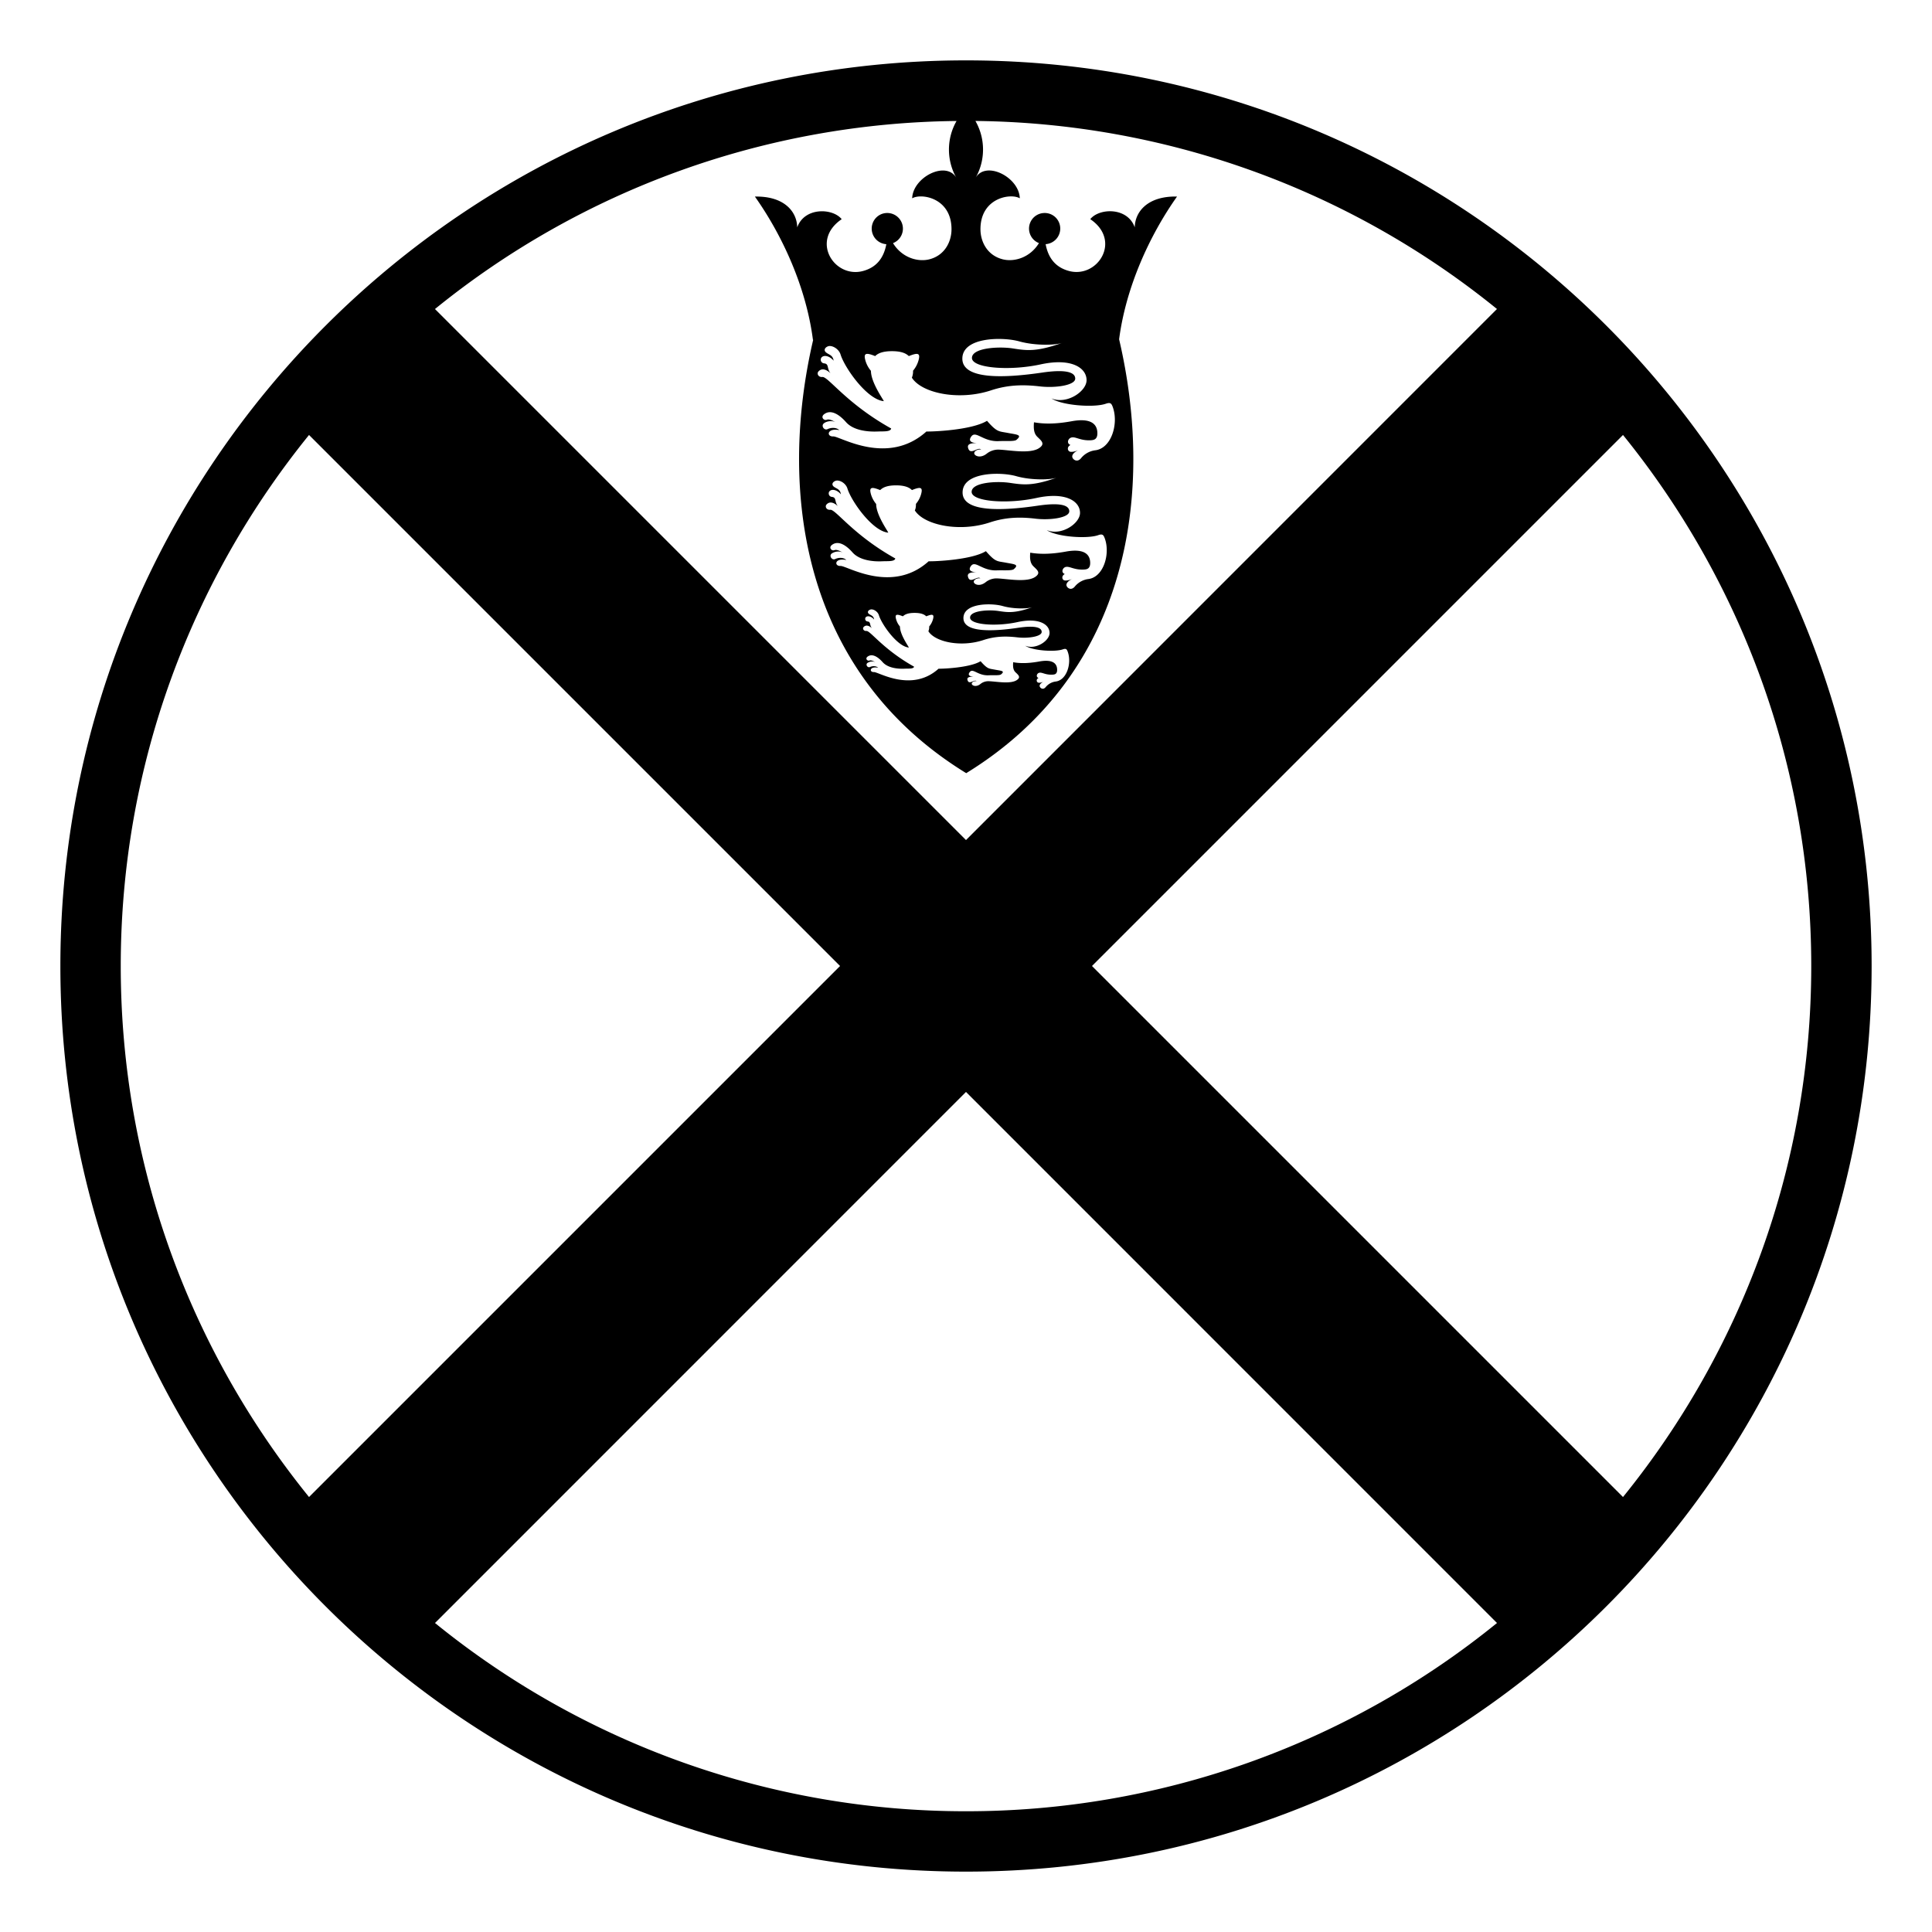 <?xml version="1.0" encoding="utf-8"?>
<svg width="800px" height="800px" viewBox="0 0 64 64" xmlns="http://www.w3.org/2000/svg" xmlns:xlink="http://www.w3.org/1999/xlink" aria-hidden="true" role="img" class="iconify iconify--emojione-monotone" preserveAspectRatio="xMidYMid meet"><path d="M32 2C15.432 2 2 15.432 2 32s13.432 30 30 30s30-13.432 30-30S48.568 2 32 2m4.173 30l17.591-17.591C57.66 19.221 60 25.341 60 32s-2.34 12.779-6.236 17.591L36.173 32m-1.798-9.396c-.042-.027-.053-.104.028-.145c-.097-.036-.057-.146.011-.169c.1-.036.207.075.459.058c.063-.004.146-.015.146-.159c0-.207-.142-.359-.595-.276c-.38.069-.65.063-.861.024c-.014.162.004.26.075.331c.073.071.165.14.094.219c-.186.207-.748.079-.999.079a.414.414 0 0 0-.255.092c-.152.121-.291.046-.288-.012s.099-.096.159-.08c-.071-.079-.254.147-.301-.045c-.024-.1.102-.105.215-.107c-.148-.004-.217-.052-.137-.153c.104-.137.267.125.623.109c.158-.008.361.012.412-.03c.142-.117.012-.117-.2-.156c-.206-.04-.243-.014-.478-.28c-.354.217-1.26.252-1.392.248c-.893.801-1.988.105-2.141.111c-.095.004-.128-.063-.085-.111c.044-.046.137-.05.225-.033c-.082-.074-.207-.054-.268-.024c-.078.038-.156-.071-.093-.129a.279.279 0 0 1 .276-.03c-.068-.031-.145-.077-.208-.054c-.064.022-.142-.062-.062-.127c.159-.123.356.012.505.181c.168.189.49.227.729.215c.129-.006.295.012.311-.067c-1.028-.574-1.449-1.196-1.581-1.183c-.092.007-.134-.079-.092-.127c.063-.073.163-.069.278.038c-.091-.109-.029-.213-.146-.225c-.081-.01-.096-.1-.059-.141c.063-.063.19-.026.276.077c-.018-.127-.103-.135-.169-.185c-.065-.05-.037-.117.04-.144c.087-.033.247.052.288.188c.092.299.604 1.033.991 1.069c.007-.016-.292-.419-.294-.693v-.004a.632.632 0 0 1-.126-.236c-.051-.179.018-.183.224-.102c.07-.071.188-.113.387-.113c.197 0 .315.042.386.113c.204-.081.272-.075.222.102a.627.627 0 0 1-.124.234v.006a.351.351 0 0 1-.027.153c.224.357 1.079.538 1.821.292c.412-.136.775-.13 1.125-.09c.352.042.807-.025.807-.179c0-.163-.26-.213-.758-.141c-.854.129-1.842.171-1.834-.324c.008-.499.93-.499 1.305-.392c.375.105.848.09.994.032c-.596.212-.822.179-1.141.131s-.938-.016-.938.219c0 .238.863.304 1.573.148c.708-.154 1.06.076 1.06.362c0 .256-.452.566-.807.421c.236.163.977.215 1.246.121c.111-.038.133-.004.164.082c.137.379-.033.949-.412.985a.511.511 0 0 0-.311.173c-.078.103-.161.062-.193.014c-.055-.077.041-.151.132-.192c-.067.035-.173.06-.212.031m.974-3.165c-.074-.107.056-.209.181-.266c-.098.045-.241.079-.297.041c-.055-.039-.068-.141.04-.198c-.132-.05-.076-.197.015-.23c.135-.048.283.102.626.081c.087-.006.2-.023.2-.217c0-.283-.193-.49-.811-.377c-.518.094-.888.085-1.175.035c-.019.217.005.351.103.449c.1.1.226.189.127.298c-.252.282-1.02.107-1.361.105a.581.581 0 0 0-.346.126c-.209.166-.398.063-.394-.015c.005-.079.134-.131.218-.111c-.098-.105-.348.203-.41-.058c-.034-.137.137-.146.292-.146c-.201-.006-.296-.072-.188-.213c.144-.185.365.171.851.151c.216-.009.494.016.561-.038c.193-.163.017-.163-.272-.219c-.28-.052-.331-.014-.65-.379c-.481.294-1.718.342-1.896.335c-1.216 1.095-2.71.146-2.918.155c-.128.006-.175-.087-.115-.154c.06-.063.185-.066.306-.044c-.111-.102-.282-.074-.366-.032c-.106.054-.212-.098-.125-.177a.384.384 0 0 1 .375-.04c-.093-.043-.196-.108-.283-.075c-.088.032-.194-.083-.083-.171c.216-.171.485.014.688.246c.229.257.667.309.994.292c.176-.008.4.015.422-.093c-1.4-.781-1.975-1.633-2.155-1.613c-.125.012-.183-.105-.125-.173c.087-.1.223-.094.38.056c-.124-.151-.039-.294-.199-.309c-.111-.012-.131-.137-.08-.188c.084-.091.26-.039.377.102c-.025-.173-.14-.183-.23-.25c-.09-.068-.051-.159.053-.197c.121-.044.336.071.393.255c.125.411.822 1.412 1.352 1.462c.008-.023-.398-.574-.4-.945v-.005a.884.884 0 0 1-.173-.323c-.068-.242.025-.25.306-.137c.096-.098.256-.157.527-.157c.269 0 .43.06.525.156c.278-.112.371-.104.303.138a.839.839 0 0 1-.17.319v.009c0 .099-.014.16-.037.208c.306.485 1.471.733 2.482.399c.561-.187 1.057-.181 1.533-.123c.479.054 1.101-.034 1.101-.246c0-.223-.355-.288-1.034-.188c-1.162.172-2.512.234-2.5-.445c.012-.678 1.268-.678 1.779-.531c.51.144 1.155.122 1.355.044c-.813.288-1.123.243-1.557.179c-.434-.067-1.277-.023-1.277.297c0 .323 1.178.413 2.145.202s1.445.105 1.445.495c0 .348-.617.772-1.102.57c.322.224 1.332.296 1.701.168c.151-.055.18-.006.223.111c.186.517-.047 1.294-.563 1.344a.695.695 0 0 0-.423.236c-.107.137-.22.083-.264.019m.92-4.521a.724.724 0 0 0-.448.248c-.111.146-.231.088-.279.021c-.078-.113.059-.221.191-.281c-.104.049-.254.085-.313.045c-.06-.041-.074-.15.041-.21c-.139-.054-.08-.211.016-.243c.144-.053.299.107.662.086c.092-.008.213-.024.213-.23c0-.3-.205-.519-.857-.399c-.549.1-.939.089-1.243.034c-.02.234.006.375.107.477c.105.105.239.202.135.317c-.267.298-1.078.113-1.439.111a.619.619 0 0 0-.366.132c-.221.177-.421.069-.416-.015c.004-.083.143-.139.229-.117c-.103-.113-.366.215-.434-.062c-.036-.146.146-.154.31-.154c-.214-.005-.313-.076-.198-.225c.151-.195.386.181.898.16c.229-.012.523.017.594-.043c.204-.171.017-.171-.288-.229c-.297-.058-.351-.015-.688-.401c-.509.312-1.818.361-2.007.354c-1.286 1.158-2.866.155-3.085.163c-.137.008-.186-.092-.123-.159c.063-.069.195-.075.323-.05c-.118-.107-.298-.077-.386-.034c-.112.058-.225-.103-.132-.185c.067-.062.24-.113.397-.047c-.099-.042-.207-.111-.299-.076c-.093.034-.206-.089-.088-.181c.228-.181.514.014.728.257c.242.275.706.327 1.053.312c.185-.008.423.016.444-.1c-1.48-.824-2.088-1.725-2.279-1.706c-.132.014-.193-.109-.132-.18c.092-.106.235-.101.402.058c-.13-.162-.042-.312-.211-.329a.121.121 0 0 1-.084-.199c.089-.093.275-.039.398.111c-.026-.185-.148-.194-.243-.268c-.096-.07-.054-.167.057-.209c.126-.046.356.077.416.272c.132.433.87 1.492 1.431 1.545c.008-.023-.422-.605-.425-1.001v-.004a.903.903 0 0 1-.183-.342c-.072-.256.027-.264.323-.146c.101-.102.271-.163.558-.163c.285 0 .454.062.557.163c.294-.117.393-.109.32.146a.918.918 0 0 1-.18.338v.008a.55.55 0 0 1-.039.223c.322.513 1.555.774 2.625.419c.594-.196 1.117-.188 1.623-.129c.505.058 1.163-.036 1.163-.259c0-.234-.376-.306-1.093-.2c-1.23.181-2.657.248-2.646-.471c.013-.714 1.342-.714 1.883-.563c.539.151 1.222.129 1.434.046c-.859.308-1.188.26-1.646.188c-.459-.071-1.353-.023-1.353.316s1.246.435 2.269.214c1.022-.225 1.528.111 1.528.522c0 .37-.652.815-1.163.604c.341.234 1.409.312 1.798.177c.16-.056.191-.008.236.117c.195.551-.051 1.372-.596 1.426M31.68 5.89c-.34-.58-1.442-.02-1.463.68c.301-.179 1.303-.018 1.303 1.023c0 .401-.211.852-.711.991c-.387.109-.926-.038-1.227-.53a.516.516 0 0 0 .293-.668a.52.52 0 0 0-.67-.296a.518.518 0 0 0 .156.999c-.085.451-.32.765-.768.887c-.952.26-1.763-1.002-.711-1.715c-.291-.368-1.231-.409-1.473.271c-.01-.529-.44-1.041-1.402-1.02c.921 1.301 1.702 3.023 1.923 4.748l.008-.005c-1.156 4.955-.419 10.987 5.069 14.357c5.493-3.373 6.226-9.415 5.065-14.373c.224-1.718 1.001-3.432 1.919-4.728c-.961-.021-1.391.491-1.401 1.02c-.241-.68-1.183-.639-1.473-.271c1.052.713.24 1.975-.711 1.715c-.447-.122-.684-.436-.768-.887a.518.518 0 0 0 .483-.55a.514.514 0 0 0-.548-.481a.516.516 0 0 0-.156.996c-.301.492-.84.64-1.226.53c-.501-.14-.712-.59-.712-.991c0-1.041 1.002-1.202 1.303-1.023c-.02-.699-1.122-1.26-1.463-.68a1.905 1.905 0 0 0-.007-1.882a27.861 27.861 0 0 1 17.277 6.229L32 27.828L14.409 10.237a27.856 27.856 0 0 1 17.278-6.229a1.907 1.907 0 0 0-.007 1.882m-21.443 8.519L27.828 32L10.237 49.591C6.34 44.779 4 38.659 4 32s2.34-12.779 6.237-17.591m4.173 39.355L32 36.172l17.59 17.592A27.862 27.862 0 0 1 32 60a27.862 27.862 0 0 1-17.59-6.236" fill="#000000"></path></svg>